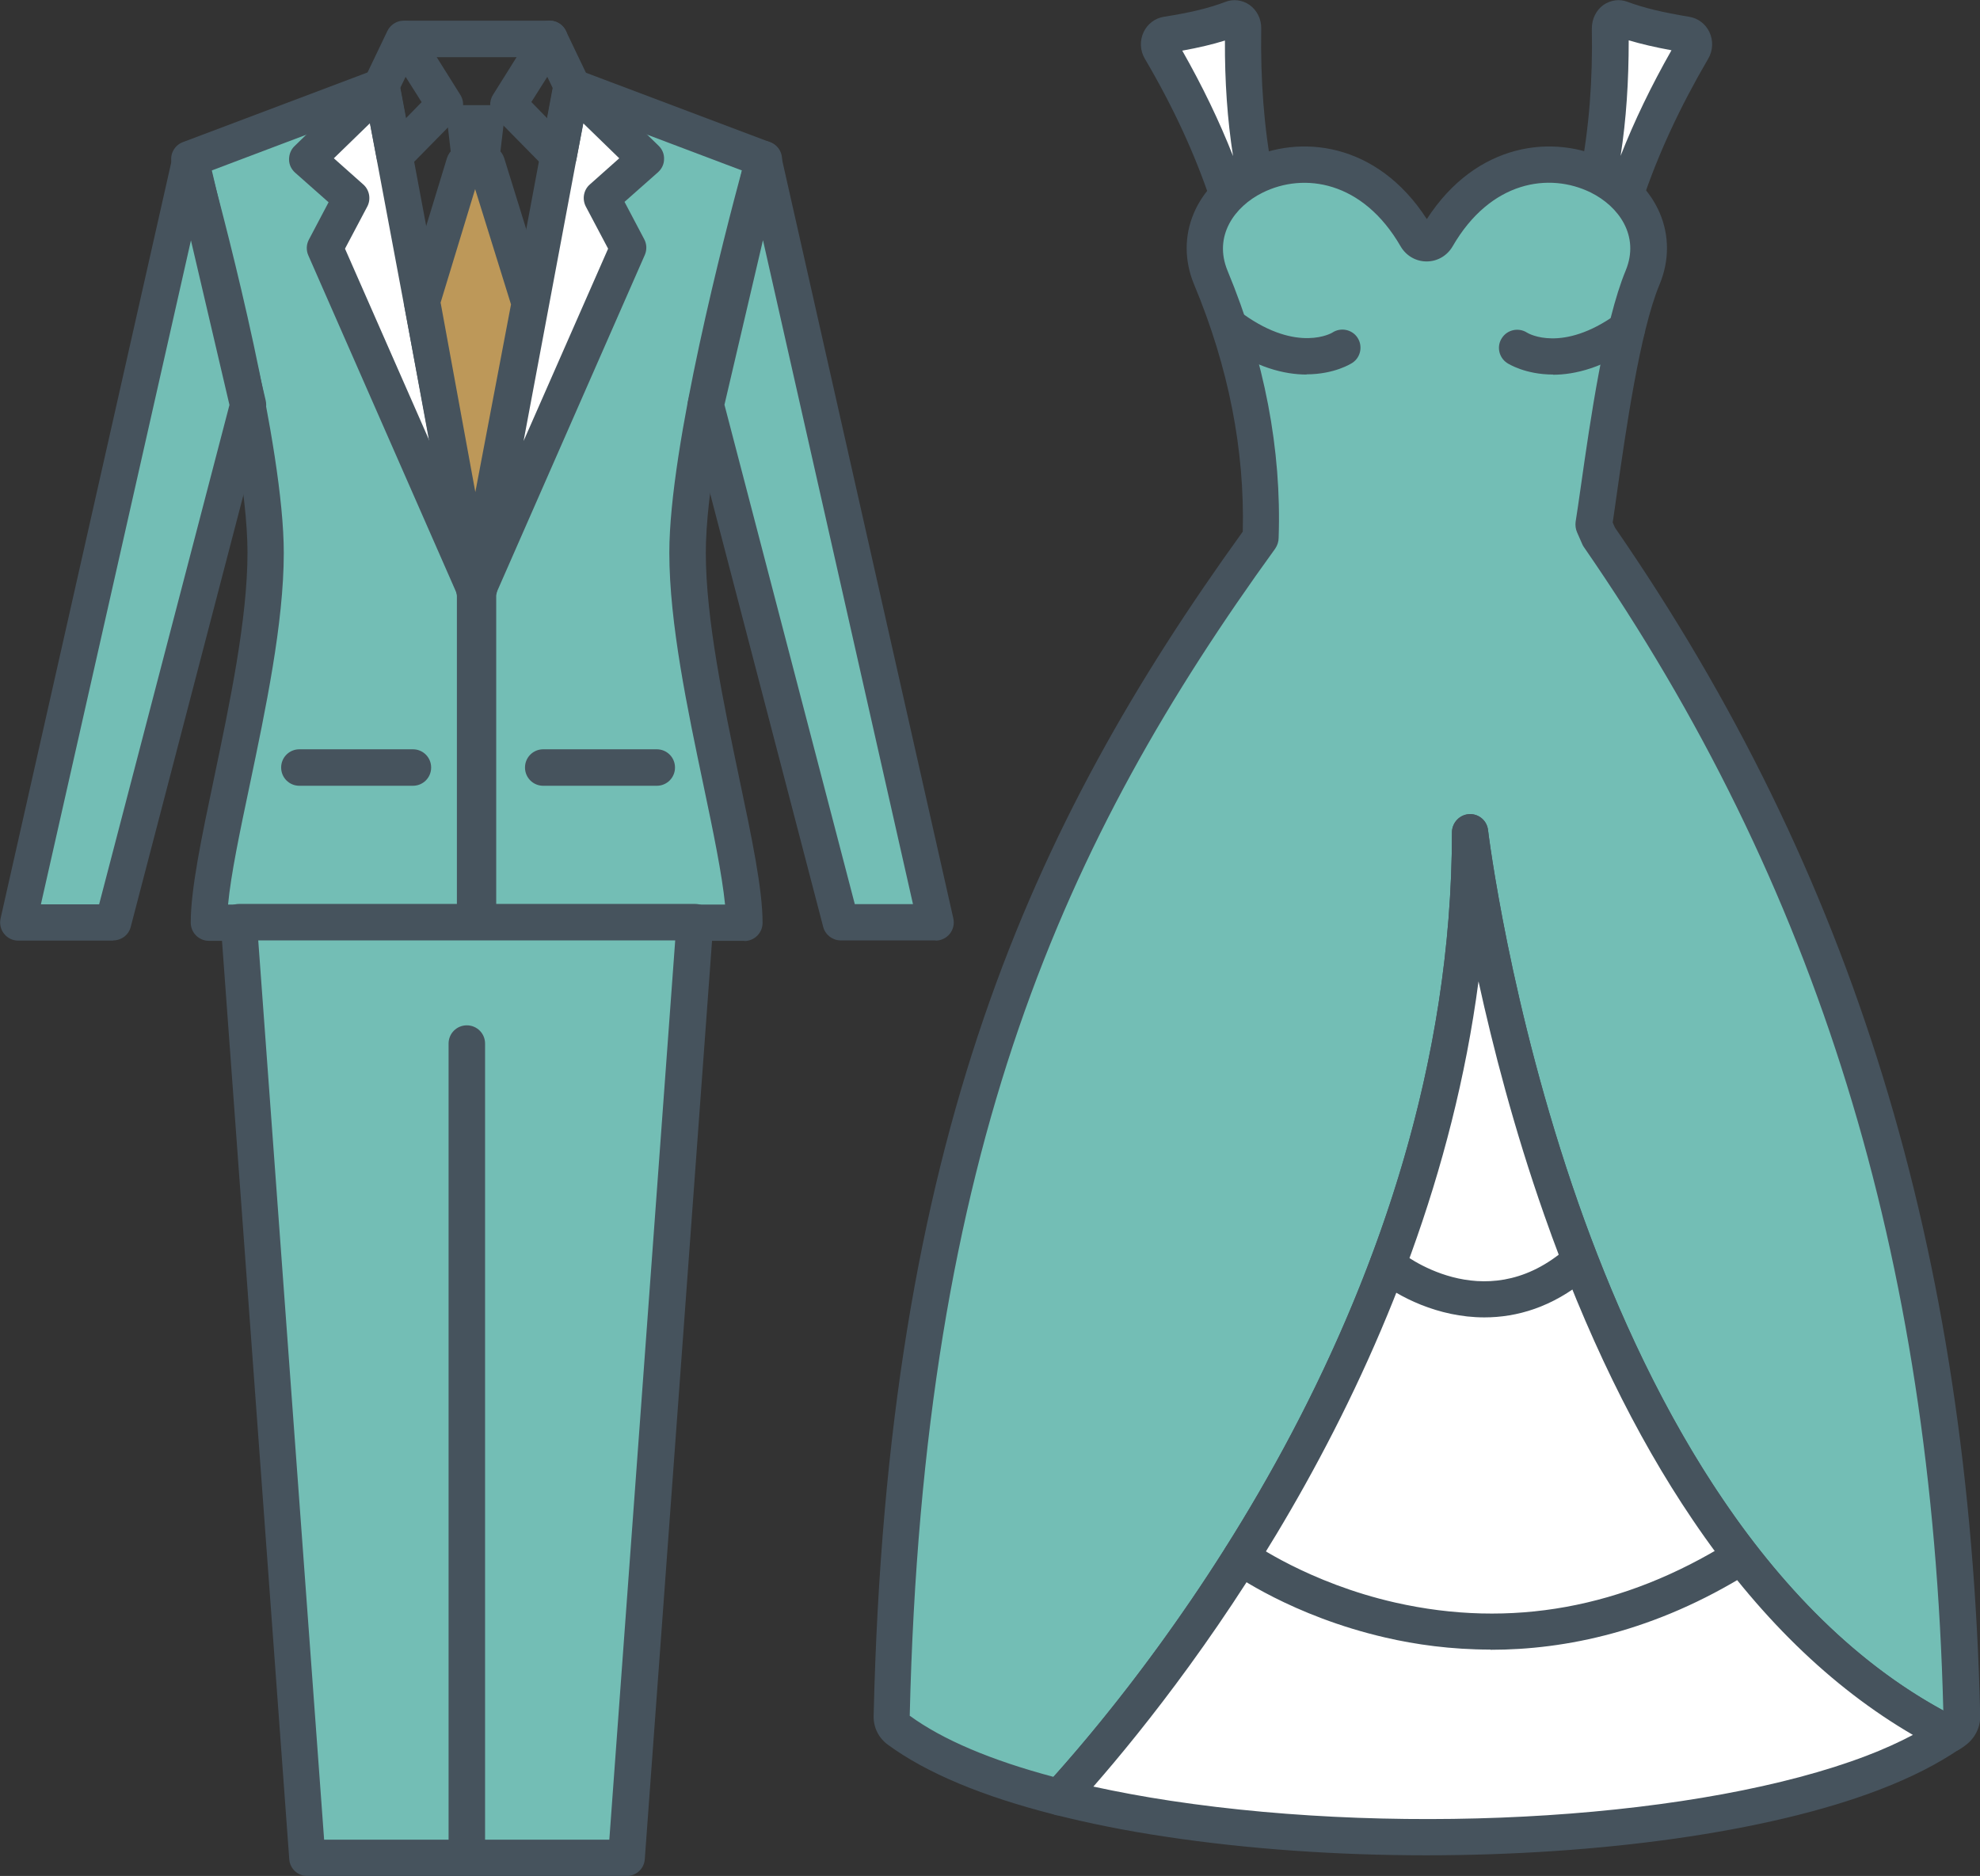<?xml version="1.0" encoding="UTF-8"?>
<svg id="_レイヤー_2" data-name="レイヤー 2" xmlns="http://www.w3.org/2000/svg" viewBox="0 0 97.68 92.56">
  <rect x="0" y="0" width="97.68" height="92.56" fill="#333333" stroke="none"/>
  <defs>
    <style>
      .cls-1, .cls-2 {
        fill: #fff;
      }

      .cls-3 {
        fill: #bd9859;
      }

      .cls-4 {
        fill: #46535d;
      }

      .cls-5 {
        fill: #73beb5;
      }

      .cls-2 {
        fill-rule: evenodd;
      }
    </style>
  </defs>
  <g id="_レイヤー_1-2" data-name="レイヤー 1">
    <g>
      <g>
        <g>
          <path class="cls-1" d="M80.19,9.64c.85-2.53,1.99-4.92,3.32-7.2,.17-.29,.01-.69-.3-.74-1.21-.19-2.25-.42-3.22-.78-.28-.1-.56,.14-.55,.47,.04,2.49-.12,4.89-.58,7.3,.5,.25,.95,.57,1.33,.94Z"/>
          <path class="cls-4" d="M80.19,10.54c-.24,0-.47-.09-.64-.26-.31-.31-.67-.57-1.09-.77-.36-.18-.56-.58-.49-.98,.42-2.21,.61-4.54,.56-7.12,0-.47,.21-.91,.58-1.17,.35-.24,.79-.3,1.18-.15,.81,.3,1.72,.52,3.05,.74,.43,.07,.8,.35,.99,.75,.2,.42,.18,.92-.06,1.32-1.39,2.38-2.46,4.68-3.25,7.03-.1,.29-.34,.52-.65,.59-.07,.02-.14,.02-.2,.02Zm.16-8.55c0,2.02-.12,3.9-.4,5.7,.68-1.73,1.51-3.45,2.51-5.21-.82-.15-1.5-.31-2.11-.49Zm-.67-.23s0,0,0,0c0,0,0,0,0,0Z"/>
        </g>
        <g>
          <path class="cls-1" d="M60.58,9.64c.38-.38,.82-.7,1.33-.94-.46-2.41-.62-4.81-.58-7.3,0-.33-.27-.58-.55-.47-.97,.37-2.02,.59-3.22,.78-.31,.05-.47,.44-.3,.74,1.33,2.28,2.47,4.66,3.32,7.2Z"/>
          <path class="cls-4" d="M60.58,10.54c-.07,0-.14,0-.2-.02-.3-.07-.55-.29-.65-.59-.79-2.35-1.85-4.65-3.25-7.03-.24-.4-.26-.9-.06-1.32,.19-.4,.56-.68,.99-.75,1.33-.21,2.24-.43,3.05-.74,.39-.15,.83-.09,1.18,.15,.37,.26,.59,.7,.58,1.17-.04,2.58,.14,4.91,.56,7.12,.08,.4-.12,.8-.49,.98-.41,.2-.78,.46-1.09,.77-.17,.17-.4,.26-.64,.26Zm-2.26-8.05c1,1.76,1.83,3.48,2.51,5.21-.28-1.8-.41-3.68-.4-5.7-.61,.19-1.28,.35-2.11,.5Z"/>
        </g>
      </g>
      <g>
        <g>
          <path class="cls-5" d="M96.17,85.56c.09-.06,.18-.13,.27-.19,.23-.17,.35-.42,.35-.7-.62-26.54-8.25-44.22-17.91-58.2l-.25-.57c.39-2.39,1.17-9.21,2.41-12.2,1.97-4.74-6.25-8.71-10.15-1.99-.11,.18-.29,.29-.51,.29s-.4-.11-.51-.29c-3.89-6.73-12.11-2.75-10.15,1.99,1.78,4.28,2.61,8.56,2.46,12.84h0c-10.6,14.64-17.55,30.1-18.2,58.13,0,.28,.11,.53,.35,.7,1.87,1.37,4.63,2.47,7.93,3.3,4.83-5.29,20.26-24.05,20.26-47.61,0,0,4.11,34.71,23.65,44.49Z"/>
          <path class="cls-4" d="M52.27,89.57c-.07,0-.15,0-.22-.03-3.57-.9-6.34-2.06-8.24-3.45-.47-.34-.73-.87-.71-1.45,.66-28.36,7.75-43.9,18.21-58.41,.1-4.02-.7-8.12-2.4-12.19-.99-2.38,.07-4.91,2.58-6.15,2.61-1.29,6.44-.89,8.9,2.92,2.46-3.81,6.29-4.21,8.9-2.92,2.51,1.24,3.57,3.77,2.58,6.15-.97,2.32-1.67,7.26-2.09,10.21-.08,.59-.16,1.11-.22,1.53l.11,.25c11.76,17.04,17.48,35.67,18.02,58.62,.01,.58-.25,1.1-.71,1.45-.09,.07-.19,.14-.29,.2-.27,.18-.62,.21-.91,.06-4.6-2.3-8.73-6.13-12.28-11.38-2.82-4.16-5.28-9.22-7.32-15.04-1.49-4.24-2.53-8.28-3.24-11.52-2.69,20.39-15.7,36.14-20.01,40.86-.17,.19-.41,.29-.66,.29Zm-7.38-4.91c1.62,1.18,4,2.19,7.08,3.01,5.07-5.66,19.66-23.92,19.66-46.6,0-.47,.37-.87,.84-.9,.48-.03,.89,.32,.94,.79,.01,.09,1.06,8.72,4.46,18.42,3.04,8.65,8.61,19.91,18,25.02-.57-22.48-6.21-40.73-17.74-57.42-.03-.05-.06-.09-.08-.15l-.25-.57c-.07-.16-.09-.34-.07-.51,.07-.44,.16-1.05,.26-1.76,.46-3.23,1.16-8.11,2.21-10.64,.71-1.72-.35-3.17-1.72-3.85-2.05-1.01-4.95-.58-6.82,2.66-.27,.46-.75,.74-1.28,.74s-1.01-.28-1.28-.74c-1.87-3.24-4.78-3.67-6.82-2.65-1.37,.68-2.43,2.13-1.72,3.85,1.82,4.39,2.67,8.82,2.52,13.17,0,.19-.06,.38-.17,.54-10.35,14.3-17.37,29.57-18.03,57.6Z"/>
        </g>
        <g>
          <path class="cls-1" d="M72.52,41.07c0,23.56-15.43,42.32-20.26,47.61,1.66,.42,3.46,.77,5.35,1.06,11.45,1.73,26.31,.97,34.78-2.27,1.47-.56,2.75-1.2,3.78-1.91-19.54-9.79-23.65-44.49-23.65-44.49Z"/>
          <path class="cls-4" d="M70.37,91.54c-4.37,0-8.78-.3-12.88-.92-1.95-.29-3.78-.66-5.44-1.08-.31-.08-.55-.31-.64-.61s-.02-.63,.2-.86c4.7-5.15,20.02-23.75,20.02-47,0-.47,.37-.87,.84-.9,.48-.03,.89,.32,.94,.79,.01,.09,1.06,8.72,4.46,18.42,3.11,8.86,8.88,20.46,18.7,25.38,.28,.14,.47,.42,.49,.74s-.13,.62-.39,.8c-1.07,.73-2.4,1.41-3.97,2.01-5.48,2.1-13.82,3.23-22.35,3.23Zm-16.43-3.39c1.2,.26,2.48,.5,3.81,.7,11.85,1.79,26.29,.85,34.33-2.22,.84-.32,1.61-.67,2.29-1.03-4.04-2.35-7.69-5.91-10.87-10.62-2.82-4.16-5.28-9.22-7.32-15.04-1.49-4.24-2.53-8.28-3.24-11.52-2.5,18.98-13.95,33.95-19,39.73Z"/>
        </g>
      </g>
      <g>
        <path class="cls-2" d="M74.85,17.16s2.14,1.42,5.41-.93"/>
        <path class="cls-4" d="M76.62,18.48c-1.37,0-2.21-.53-2.27-.57-.41-.27-.53-.83-.25-1.24,.27-.41,.82-.52,1.23-.26,.09,.06,1.75,1,4.4-.9,.4-.29,.96-.2,1.25,.21,.29,.4,.2,.96-.21,1.25-1.65,1.18-3.08,1.52-4.16,1.52Z"/>
      </g>
      <g>
        <path class="cls-2" d="M66.23,17.16s-2.14,1.42-5.41-.93"/>
        <path class="cls-4" d="M64.46,18.48c-1.09,0-2.51-.34-4.16-1.52-.4-.29-.49-.85-.21-1.25,.29-.4,.85-.49,1.25-.21,2.69,1.93,4.38,.92,4.39,.91,.41-.27,.97-.16,1.24,.25s.16,.97-.25,1.24c-.06,.04-.89,.57-2.27,.57Z"/>
      </g>
      <path class="cls-4" d="M73.23,65c-2.29,0-4.28-1.03-5.34-1.9-.38-.32-.43-.88-.12-1.26,.32-.38,.88-.43,1.26-.12,.17,.14,4.13,3.3,8.1,0,.38-.32,.95-.27,1.26,.12,.32,.38,.27,.95-.12,1.26-1.69,1.4-3.44,1.9-5.04,1.9Z"/>
      <path class="cls-4" d="M73.53,81.39c-1.95,0-3.7-.25-5.17-.59-4.62-1.06-7.54-3.16-7.66-3.25-.4-.29-.49-.85-.2-1.25,.29-.4,.85-.49,1.25-.2h0s2.8,2,7.08,2.97c5.7,1.29,11.26,.28,16.52-3,.42-.26,.97-.13,1.24,.29,.26,.42,.13,.97-.29,1.24-4.65,2.9-9.07,3.8-12.77,3.8Z"/>
    </g>
    <g>
      <g>
        <g>
          <path class="cls-5" d="M18.8,4.29l-9.46,3.57s3.77,13.42,3.77,19.41-2.8,14.68-2.8,18.25h13.13V29.3L18.8,4.29Z"/>
          <path class="cls-4" d="M23.44,46.42H10.31c-.5,0-.9-.4-.9-.9,0-1.65,.53-4.19,1.15-7.13,.77-3.68,1.65-7.84,1.65-11.13,0-5.8-3.7-19.04-3.73-19.17-.13-.45,.11-.92,.55-1.08l9.46-3.57c.25-.09,.53-.07,.76,.06,.23,.13,.39,.36,.44,.62l4.64,25.01c0,.05,.01,.11,.01,.16v16.22c0,.5-.4,.9-.9,.9Zm-12.19-1.79h11.29v-15.24L18.12,5.51l-7.7,2.91c.81,3,3.58,13.6,3.58,18.86,0,3.47-.9,7.73-1.69,11.5-.47,2.23-.92,4.36-1.06,5.86Z"/>
        </g>
        <g>
          <polygon class="cls-1" points="18.83 4.27 15.16 7.84 17.33 9.77 16.03 12.23 23.51 29.28 18.83 4.27"/>
          <path class="cls-4" d="M23.51,30.18c-.35,0-.68-.2-.82-.54L15.21,12.6c-.11-.25-.1-.54,.03-.78l.97-1.84-1.65-1.46c-.19-.17-.3-.4-.3-.65,0-.25,.09-.49,.27-.66l3.67-3.57c.24-.23,.58-.31,.9-.21,.32,.1,.55,.37,.61,.69l4.68,25.01c.08,.45-.18,.89-.62,1.02-.09,.03-.18,.04-.26,.04Zm-6.49-17.91l4.17,9.49-2.94-15.68-1.78,1.73,1.45,1.29c.31,.27,.39,.73,.2,1.09l-1.1,2.08Z"/>
        </g>
      </g>
      <g>
        <g>
          <path class="cls-5" d="M28.22,4.29l9.46,3.57s-3.77,13.42-3.77,19.41,2.8,14.68,2.8,18.25h-13.13V29.3L28.22,4.29Z"/>
          <path class="cls-4" d="M36.72,46.42h-13.13c-.5,0-.9-.4-.9-.9V29.3c0-.05,0-.11,.01-.16L27.34,4.13c.05-.26,.21-.49,.44-.62s.51-.15,.76-.06l9.46,3.57c.44,.16,.67,.63,.55,1.08-.04,.13-3.73,13.37-3.73,19.17,0,3.28,.88,7.45,1.65,11.13,.62,2.94,1.15,5.47,1.15,7.13,0,.5-.4,.9-.9,.9Zm-12.24-1.79h11.29c-.15-1.5-.59-3.63-1.06-5.86-.79-3.76-1.69-8.02-1.69-11.5,0-5.26,2.77-15.86,3.58-18.86l-7.7-2.91-4.42,23.88v15.24Z"/>
        </g>
        <g>
          <polygon class="cls-5" points="37.66 7.84 46.16 45.5 41.48 45.5 34.82 19.97 37.66 7.84"/>
          <path class="cls-4" d="M46.16,46.4h-4.68c-.41,0-.77-.28-.87-.67l-6.66-25.53c-.04-.14-.04-.29,0-.43l2.84-12.13c.09-.41,.46-.69,.87-.69h0c.42,0,.78,.29,.87,.7l8.5,37.66c.06,.27,0,.54-.17,.76-.17,.21-.43,.34-.7,.34Zm-3.99-1.79h2.87l-7.4-32.76-1.9,8.12,6.43,24.64Z"/>
        </g>
        <g>
          <polygon class="cls-5" points="9.4 7.85 .9 45.51 5.58 45.51 12.24 19.98 9.4 7.85"/>
          <path class="cls-4" d="M5.58,46.41H.9c-.27,0-.53-.12-.7-.34-.17-.21-.23-.49-.17-.76L8.53,7.65c.09-.41,.45-.7,.87-.7h0c.42,0,.78,.29,.87,.69l2.84,12.13c.03,.14,.03,.29,0,.43l-6.66,25.53c-.1,.4-.46,.67-.87,.67Zm-3.56-1.79h2.87l6.43-24.64-1.9-8.12L2.02,44.61Z"/>
        </g>
        <g>
          <polygon class="cls-1" points="28.2 4.27 31.86 7.84 29.69 9.77 31 12.23 23.51 29.28 28.2 4.27"/>
          <path class="cls-4" d="M23.51,30.18c-.09,0-.18-.01-.26-.04-.44-.13-.7-.57-.62-1.02L27.31,4.1c.06-.33,.3-.59,.61-.69,.31-.1,.66-.02,.9,.21l3.67,3.57c.18,.17,.28,.41,.27,.66,0,.25-.11,.48-.3,.65l-1.65,1.46,.97,1.84c.13,.24,.14,.53,.03,.78l-7.48,17.04c-.15,.33-.47,.54-.82,.54ZM28.77,6.08l-2.94,15.68,4.17-9.49-1.1-2.08c-.19-.37-.11-.82,.2-1.09l1.45-1.29-1.78-1.73Z"/>
        </g>
      </g>
      <path class="cls-4" d="M20.37,38.77h-5.6c-.5,0-.9-.4-.9-.9s.4-.9,.9-.9h5.6c.5,0,.9,.4,.9,.9s-.4,.9-.9,.9Z"/>
      <path class="cls-4" d="M32.4,38.77h-5.6c-.5,0-.9-.4-.9-.9s.4-.9,.9-.9h5.6c.5,0,.9,.4,.9,.9s-.4,.9-.9,.9Z"/>
      <g>
        <polygon class="cls-3" points="22.9 8.06 20.82 14.9 23.44 29.16 26.14 14.96 24 8.06 22.9 8.06"/>
        <path class="cls-4" d="M23.44,30.06h0c-.43,0-.8-.31-.88-.74l-2.62-14.26c-.03-.14-.02-.29,.02-.42l2.09-6.84c.12-.38,.46-.64,.86-.64h1.1c.39,0,.74,.26,.86,.63l2.14,6.9c.04,.14,.05,.29,.02,.43l-2.7,14.2c-.08,.42-.45,.73-.88,.73Zm-1.7-15.11l1.71,9.33,1.76-9.26-1.77-5.69-1.71,5.62Z"/>
      </g>
      <polygon class="cls-4" points="24.62 8.03 22.3 8.03 21.97 5.19 24.96 5.19 24.62 8.03"/>
      <path class="cls-4" d="M19.47,8.58c-.09,0-.17-.01-.26-.04-.32-.1-.56-.36-.62-.69l-.66-3.44c-.04-.19-.01-.38,.07-.56l1.11-2.32c.14-.29,.43-.49,.76-.51,.33-.02,.64,.14,.81,.42l2.03,3.24c.22,.35,.17,.81-.12,1.11l-2.48,2.52c-.17,.17-.4,.27-.64,.27Zm.27-4.21l.28,1.47,.78-.8-.79-1.25-.28,.58Z"/>
      <path class="cls-4" d="M27.56,8.58c-.24,0-.47-.09-.64-.27l-2.48-2.52c-.29-.3-.34-.75-.12-1.11l2.03-3.24c.17-.28,.49-.44,.81-.42,.33,.02,.62,.21,.76,.51l1.11,2.32c.08,.17,.11,.37,.07,.56l-.66,3.44c-.06,.33-.3,.59-.62,.69-.09,.03-.17,.04-.26,.04Zm-1.34-3.54l.78,.8,.28-1.47-.28-.58-.79,1.25Z"/>
      <path class="cls-4" d="M27.11,2.82h-7c-.5,0-.9-.4-.9-.9s.4-.9,.9-.9h7c.5,0,.9,.4,.9,.9s-.4,.9-.9,.9Z"/>
      <g>
        <polygon class="cls-5" points="30.9 91.66 15.16 91.66 11.78 45.5 34.28 45.5 30.9 91.66"/>
        <path class="cls-4" d="M30.9,92.56H15.16c-.47,0-.86-.36-.89-.83l-3.38-46.16c-.02-.25,.07-.49,.24-.68,.17-.18,.41-.29,.66-.29h22.5c.25,0,.49,.1,.66,.29,.17,.18,.26,.43,.24,.68l-3.38,46.16c-.03,.47-.42,.83-.89,.83Zm-14.91-1.79h14.07l3.25-44.37H12.74l3.25,44.37Z"/>
      </g>
      <path class="cls-4" d="M23.03,92.54c-.5,0-.9-.4-.9-.9V51.49c0-.5,.4-.9,.9-.9s.9,.4,.9,.9v40.15c0,.5-.4,.9-.9,.9Z"/>
    </g>
  </g>
</svg>